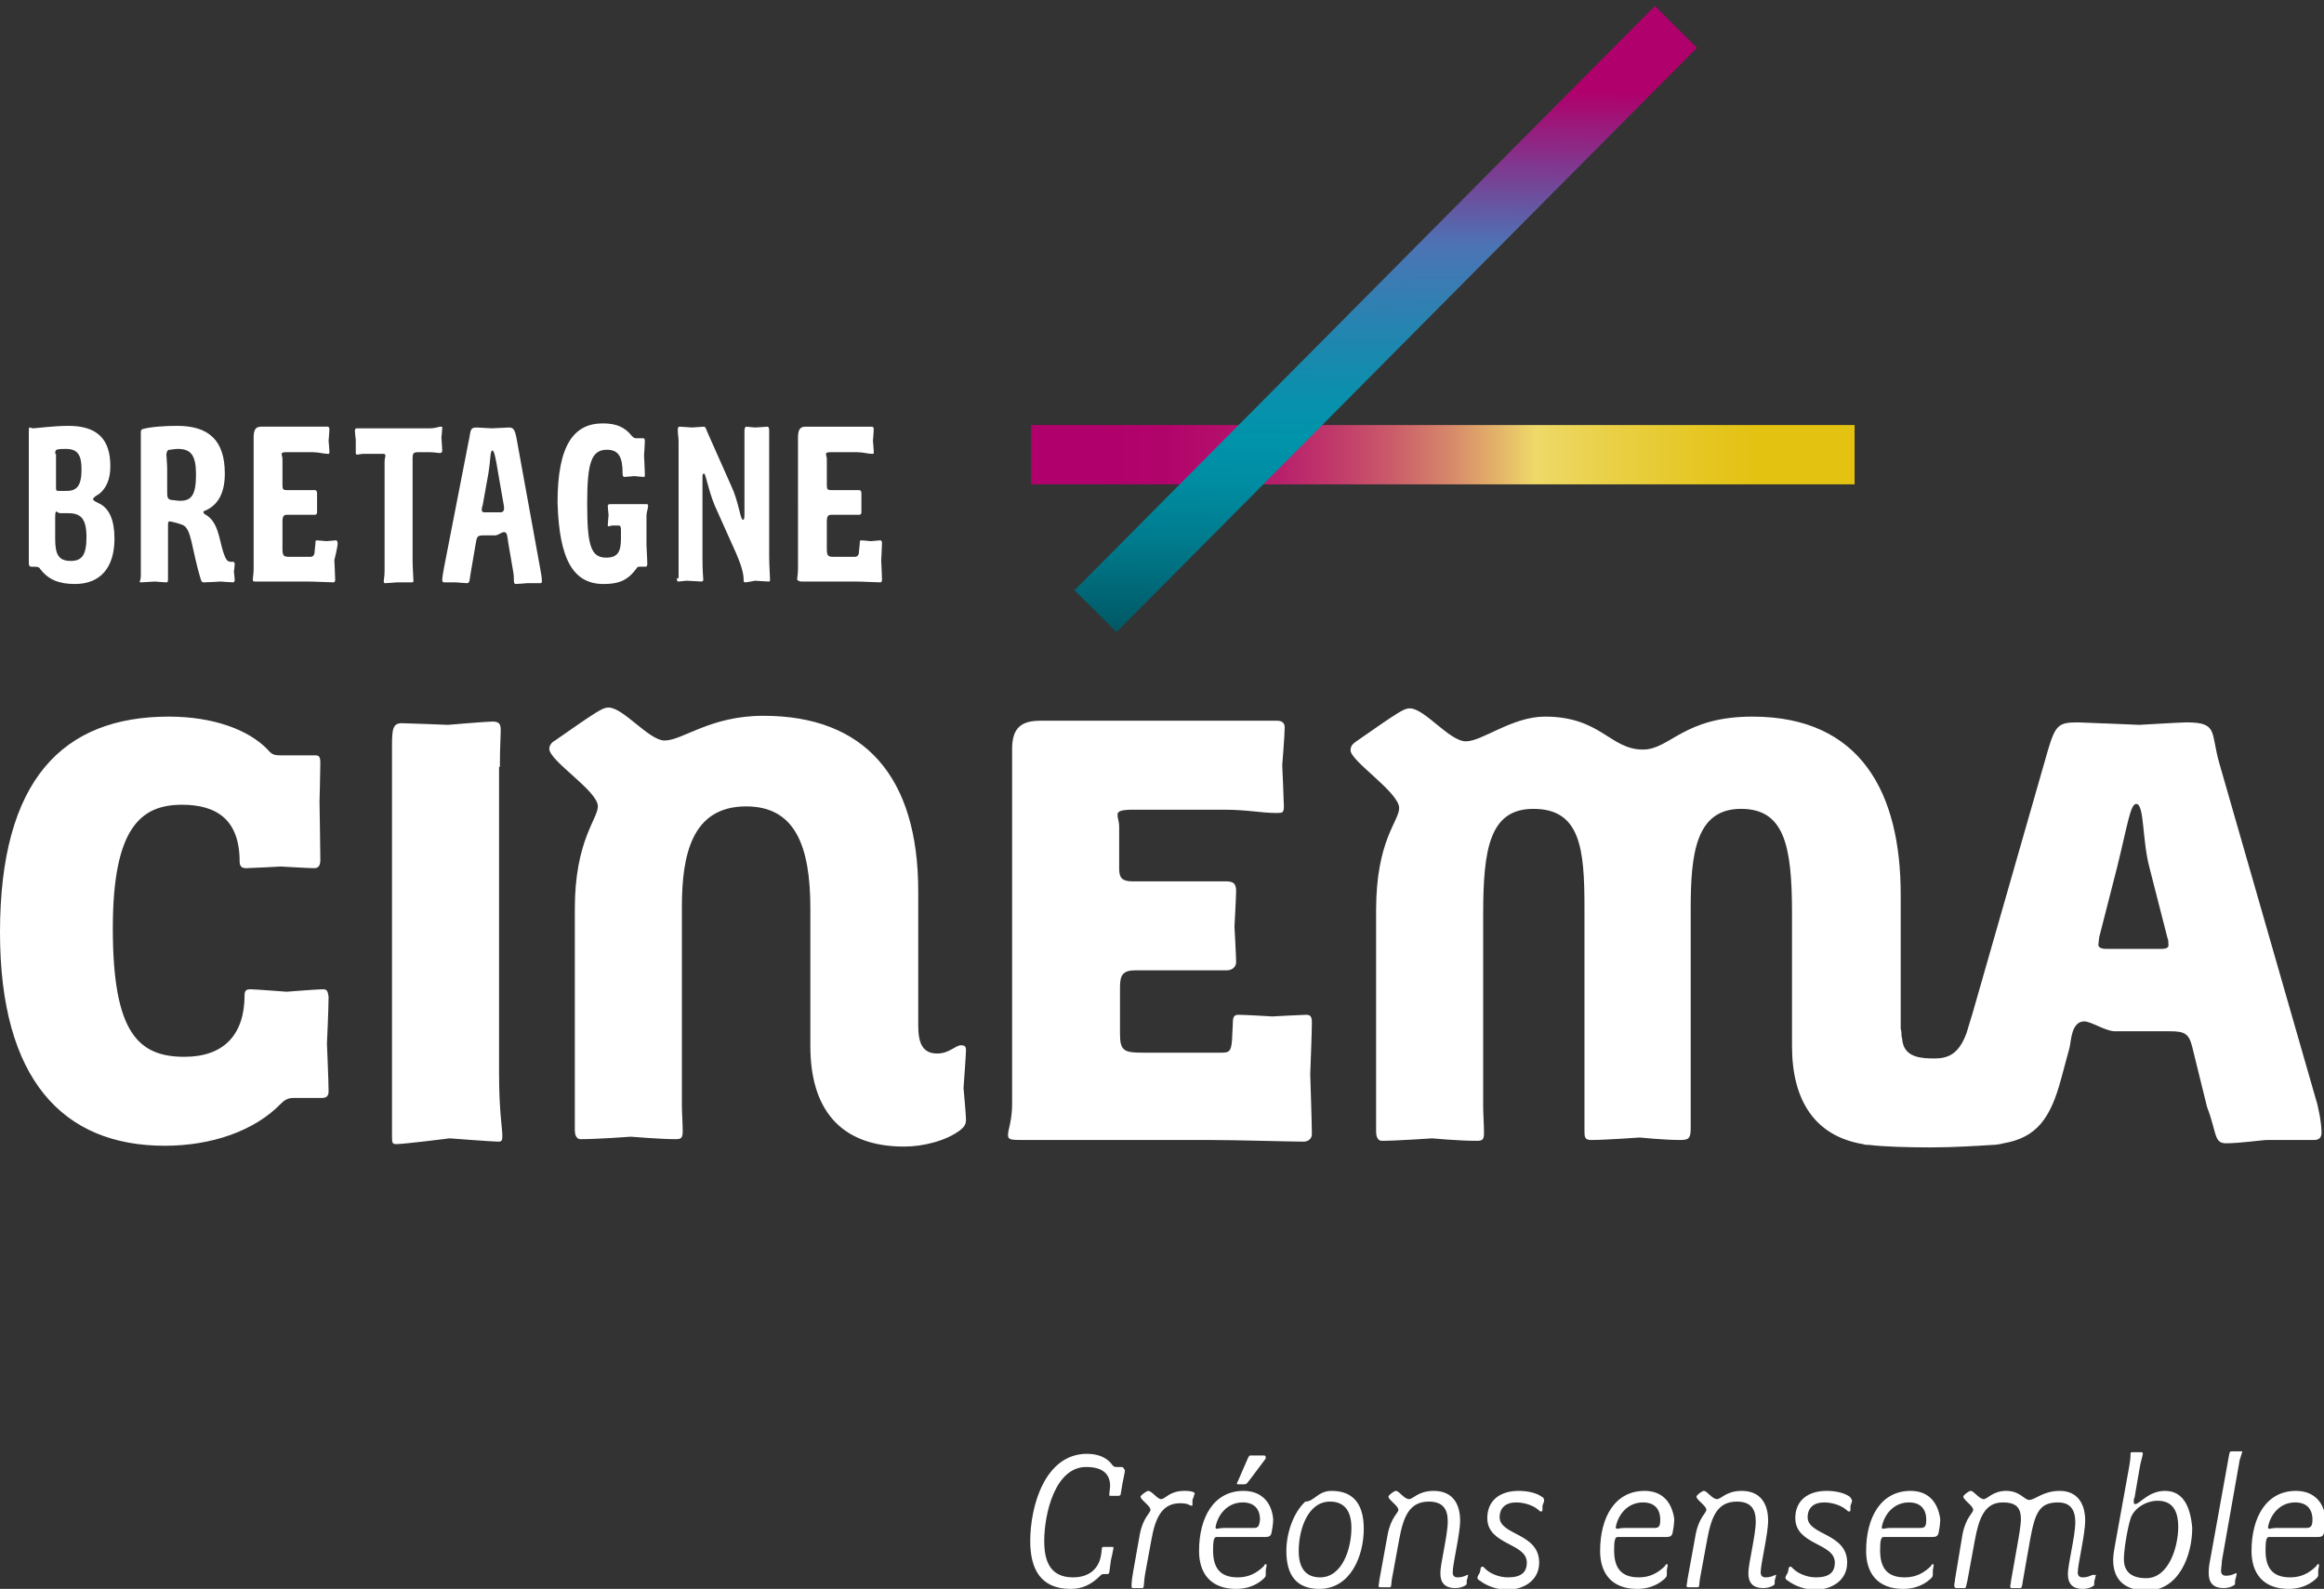 <svg xmlns="http://www.w3.org/2000/svg" xmlns:xlink="http://www.w3.org/1999/xlink" viewBox="0 0 282.2 192.9"><rect x="0" y="0" width="282.2" height="192.9" fill="#333333" stroke="none"/><defs><path id="a" d="M125.2 51.6h100v7.2h-100z"/></defs><clipPath id="b"><use xlink:href="#a" overflow="visible"/></clipPath><linearGradient id="c" gradientUnits="userSpaceOnUse" x1="-708.807" y1="597.099" x2="-707.807" y2="597.099" gradientTransform="matrix(100.049 0 0 -100.049 71040.266 59794)"><stop offset="0" stop-color="#b0006b"/><stop offset=".085" stop-color="#b0006b"/><stop offset=".165" stop-color="#b1046b"/><stop offset=".238" stop-color="#b40f6b"/><stop offset=".308" stop-color="#b9216b"/><stop offset=".376" stop-color="#c13b6a"/><stop offset=".443" stop-color="#cb5d6a"/><stop offset=".509" stop-color="#d6866a"/><stop offset=".573" stop-color="#e4b669"/><stop offset=".615" stop-color="#eed969"/><stop offset=".702" stop-color="#ead048"/><stop offset=".821" stop-color="#e5c621"/><stop offset=".883" stop-color="#e3c212"/><stop offset="1" stop-color="#e3c212"/></linearGradient><path clip-path="url(#b)" fill="url(#c)" d="M125.2 51.6h100v7.2h-100z"/><g><defs><path id="d" transform="rotate(-135.186 168.26 38.652)" d="M164.6-11.4h7.2v100h-7.2z"/></defs><clipPath id="e"><use xlink:href="#d" overflow="visible"/></clipPath><linearGradient id="f" gradientUnits="userSpaceOnUse" x1="-708.784" y1="597.102" x2="-707.784" y2="597.102" gradientTransform="scale(75.498 -75.498) rotate(89.535 -51.787 656.445)"><stop offset="0" stop-color="#005a66"/><stop offset=".012" stop-color="#005d6a"/><stop offset=".136" stop-color="#007b8d"/><stop offset=".236" stop-color="#008da3"/><stop offset=".301" stop-color="#0094ab"/><stop offset=".367" stop-color="#0990ac"/><stop offset=".477" stop-color="#2385b0"/><stop offset=".616" stop-color="#4c74b5"/><stop offset=".865" stop-color="#b0006b"/><stop offset="1" stop-color="#b0006b"/></linearGradient><path clip-path="url(#e)" fill="url(#f)" d="M129.8 76.7l.6-76.7 76.3.6-.6 76.7z"/></g><g fill="#fff"><path d="M3.8 68.8c.8 0 .9 0 1.1.3 1 1.3 2.3 1.8 4.2 1.8 3.1 0 4.8-2 4.8-5.5 0-2.2-.6-3.7-1.9-4.3-.2-.1-.7-.3-.7-.5s.5-.5.7-.6c.9-.7 1.4-1.8 1.4-3.4 0-3.3-1.6-4.9-5.1-4.9-1.7 0-4 .3-4.3.3-.1 0-.3-.1-.4-.1-.1 0-.1.2-.1.6v15.8c0 .4.1.5.3.5m2.9-13.7c0-.4.1-.5.2-.5.2-.1.7-.1 1.1-.1 1.4 0 1.9.7 1.9 2.5 0 2-.6 2.6-1.8 2.6h-1c-.3 0-.3-.1-.3-.5v-4zm0 7.6c0-.5.1-.6.1-.6.1 0 .3.2.5.2h.9c1.5 0 2.3.5 2.3 2.9 0 2.1-.5 2.9-1.9 2.9-1.5 0-1.9-.8-1.9-2.7v-2.7zM17.1 70.7c.2 0 1.7-.1 1.7-.1s1.2.1 1.4.1c.2 0 .2-.2.2-.4v-6.4c0-.4 0-.6.2-.6.1 0 1 .2 1.5.4 1.2.4 1.1 2.8 2.3 6.7.1.3.2.3.4.3.4 0 2-.1 2-.1s1.2.1 1.5.1c.1 0 .2-.1.2-.3 0-.2-.1-1-.1-1s.1-.7.1-.9c0-.2-.1-.3-.2-.3H28c-.4 0-.6-.3-.9-1.2-.5-1.6-.6-3.6-2.1-4.5-.2-.1-.3-.2-.3-.3 0-.1.1-.2.2-.2 1.4-.6 2.4-1.9 2.4-4.5 0-4.1-2-5.8-5.8-5.8-1.3 0-3.2.1-4.2.4-.2.1-.2.2-.2.5v17.3c0 .4-.1.5-.1.7-.1 0-.1.1.1.1m3.5-16.1c.2 0 .6-.1 1-.1 1.6 0 2.2.8 2.2 3.1 0 2.4-.5 3.2-1.9 3.2-.4 0-.8-.1-1.1-.1-.5-.1-.5-.4-.5-1.1v-2.7c0-.6-.1-1.5-.1-1.8.1-.4.2-.5.4-.5M40.8 65.6c-.1 0-1.2.1-1.2.1s-.9-.1-1.1-.1c-.2 0-.2.1-.2.4l-.1 1c0 .4-.2.6-.5.6h-2.6c-.6 0-.8-.1-.8-.9v-3.4c0-.5.1-.8.5-.8h3.4c.2 0 .3-.1.3-.3v-1.1-1.2c0-.3-.1-.4-.3-.4h-3.4c-.4 0-.5-.1-.5-.6v-3.2c0-.2-.1-.4-.1-.6 0-.1.1-.2.5-.2H38c.7 0 1.3.2 1.8.2.2 0 .2 0 .2-.3 0-.2-.1-1.3-.1-1.3s.1-1.1.1-1.4c0-.2-.1-.3-.2-.3h-8.1c-.6 0-.9.3-.9 1.3V69c0 .7-.1 1.1-.1 1.4 0 .2.1.2.4.2h6.3c.9 0 2.5.1 3.1.1.1 0 .2-.1.2-.3 0-.4-.1-2.4-.1-2.4s.4-1.6.4-2c0-.3-.1-.4-.2-.4M50 70.7c.2 0 .2-.1.2-.2 0-.4-.1-1.6-.1-2.4V55.6c0-.5.1-.7.6-.7h1.5c.5 0 1 .1 1.2.1.2 0 .3-.1.3-.3 0-.2-.1-1.6-.1-1.6s.1-.9.1-1.1c0-.2 0-.2-.2-.2s-.7.2-1.2.2h-8.9c-.3 0-.3.1-.3.4 0 .2.1 1 .1 1V55c0 .1.1.2.1.2.2 0 .5-.1.9-.1h2.4c.1 0 .2.1.2.2 0 .2-.1.4-.1.7v13.3c0 .7-.1 1-.1 1.3 0 .2.1.2.2.2.2 0 1.4-.1 1.4-.1H50M62.7 53.1c-.2-1-.4-1.2-.9-1.2-.1 0-2.1.1-2.1.1s-1.6-.1-1.8-.1c-.9 0-.7.4-1 1.7l-3 15.4c-.1.6-.2 1.1-.2 1.4 0 .2.1.3.2.3h1.4c.1 0 1.2.1 1.4.1.4 0 .3-.5.5-1.5l.6-3.5c.1-.6.2-.8.8-.8h1.5c.4 0 .8-.4 1.1-.4.4 0 .4.5.5 1.2l.6 3.5c.1.5.1.9.1 1.2 0 .3.1.4.2.4.3 0 1.4-.1 1.4-.1h1.6c.2 0 .2-.1.2-.3 0-.3-.1-1-.3-2l-2.8-15.4zm-1.9 9.1h-2c-.2 0-.3-.1-.3-.3 0-.1 0-.3.1-.5l.7-3.9c.3-1.8.2-2.8.5-2.8.2 0 .4.9.7 2.8l.7 4v.4c-.1.2-.2.3-.4.3M73.3 70.9c1.8 0 2.9-.4 4-1.9.1-.2.2-.2.4-.2h.7c.1 0 .2-.1.2-.3 0-.6-.1-2.1-.1-2.3v-3.6c0-.4.2-.9.2-1.2 0-.2-.1-.2-.3-.2h-4.3c-.2 0-.3.1-.3.2 0 .3.1 1.1.1 1.1s-.1 1-.1 1.3c0 .1.1.1.1.1.1 0 .3-.1.5-.1h.7c.2 0 .3.1.3.5v1.1c0 1.6-.4 2.3-1.8 2.3-1.9 0-2.3-1.6-2.3-6.6 0-4.9.5-6.5 2.4-6.5 1.5 0 1.9 1 1.9 2.9 0 .3.1.4.2.4.2 0 1.2-.1 1.2-.1s1 .1 1.1.1c.2 0 .2 0 .2-.4 0-.5-.1-2.2-.1-2.2s.1-1.3.1-1.8c0-.2-.1-.3-.2-.3h-.9c-.2 0-.3-.1-.5-.3-.8-1-1.8-1.5-3.5-1.5-3.5 0-5.5 2.6-5.5 9.6.2 7.1 2 9.9 5.6 9.9M82.2 70.2c0 .3 0 .4.2.4.1 0 1-.1 1-.1s1.6.1 1.8.1c.1 0 .2-.1.2-.2 0-.2-.1-.9-.1-2.6v-9.6c0-.6 0-.7.2-.7s.5 2 1.3 3.9l2.6 5.8c.6 1.4.9 2.4.9 3.2 0 .2 0 .3.2.3s1.2-.2 1.2-.2 1.4.1 1.6.1.2 0 .2-.3c0-.4-.1-1.6-.1-2.7V53.8v-1.5c0-.4-.1-.5-.2-.5s-1.5.1-1.5.1-1-.1-1.1-.1-.2.2-.2.5v9.8c0 .8 0 1-.2 1-.3 0-.5-2.2-1.4-4.1L86 52.7c-.2-.4-.3-.9-.5-.9-.1 0-1.5.1-1.5.1s-1.3-.1-1.5-.1c-.1 0-.2.1-.2.4 0 .4.1 1 .1 1.4v16.6zM97.5 70.6h6.3c.9 0 2.5.1 3.1.1.1 0 .2-.1.2-.3 0-.4-.1-2.4-.1-2.4s.1-1.6.1-2.1c0-.2-.1-.3-.2-.3s-1.2.1-1.2.1-.9-.1-1.1-.1c-.2 0-.2.1-.2.4l-.1 1c0 .4-.2.6-.5.6h-2.6c-.6 0-.8-.1-.8-.9v-3.4c0-.5.1-.8.5-.8h3.4c.2 0 .3-.1.3-.3v-1.1-1.2c0-.3-.1-.4-.3-.4h-3.4c-.4 0-.5-.1-.5-.6v-3.2c0-.2-.1-.4-.1-.6 0-.1.1-.2.5-.2h3.3c.7 0 1.3.2 1.8.2.2 0 .2 0 .2-.3 0-.2-.1-1.3-.1-1.3s.1-1.1.1-1.4c0-.2-.1-.3-.2-.3h-8.1c-.6 0-.9.3-.9 1.3V69c0 .7-.1 1.1-.1 1.4.3.2.3.2.7.2M39.2 120.1c-.6 0-4.4.3-4.4.3s-3.9-.3-4.4-.3c-.4 0-.7.1-.7.7 0 4.8-2.5 7.5-7.3 7.5-5.6 0-8.7-2.9-8.7-15.6 0-12.2 3.4-15 8.4-15 4.2 0 7 1.8 7 6.9 0 .7.4.8.8.8.5 0 4.2-.2 4.2-.2s3.5.2 4 .2c.4 0 .8-.1.8-1 0-1-.1-7.1-.1-7.1s.1-3.6.1-4.7c0-.8-.2-.9-.7-.9H34c-.7 0-1-.1-1.5-.7-2.3-2.4-6.6-4-12-4C7.6 87 0 94.7 0 113.2c0 17.8 7.6 25.9 20 25.9 5.7 0 10.9-1.8 14.1-5.1.4-.4.8-.7 1.5-.7H39c.5 0 .9-.1.9-.8 0-1.2-.2-5.8-.2-5.8s.2-4.2.2-5.7c-.1-.7-.2-.9-.7-.9M60.7 93.1c0-2.3.1-3.7.1-4.5 0-.7-.2-1-1-1-.7 0-5.4.4-5.4.4s-5.1-.2-5.6-.2c-1.1 0-1.2.7-1.2 2.8v47.2c0 .9 0 1.1.5 1.1 1 0 6.5-.7 6.5-.7s5.2.4 5.9.4c.4 0 .5-.1.5-.7 0-1-.4-2.9-.4-7.6V93.1zM117.3 127.5c0-.4-.1-.6-.6-.6-.7 0-1.4 1-2.9 1-1.8 0-2.3-1.3-2.3-3.4v-16.3c0-13.9-6.5-21.3-18.8-21.3-6.5 0-9.8 3-12 3-1.9 0-5-4-6.8-4-.7 0-1.2.3-6.5 4-.4.2-.7.6-.7 1 0 1.5 5.9 5.1 5.9 7 0 1.5-2.8 4.2-2.8 12.4v26.9c0 .4.1 1.1.7 1.1 2.1 0 6.1-.3 6.1-.3s3.6.3 5.4.3c.7 0 .9-.1.9-1s-.1-2.2-.1-3.1v-24.1c0-6.3 1.2-12.2 7.8-12.2 5.9 0 7.8 4.7 7.8 12.4V127c0 7.4 3.4 12.2 11.4 12.2 2.3 0 5.1-.7 6.8-2 .5-.4.7-.7.7-1.3 0-.5-.3-3.8-.3-3.8s.3-4.2.3-4.6M158.3 138.6c.6 0 1-.4 1-.9 0-1.2-.2-7.3-.2-7.3s.2-5.1.2-6.2c0-.7-.1-1-.7-1-.4 0-4.1.2-4.1.2s-3.3-.2-4.1-.2c-.6 0-.7.3-.7 1.1l-.1 2c-.1 1.4-.4 1.5-1.3 1.5h-9.5c-2.3 0-2.8-.2-2.8-2.3v-5.6c0-1.5.3-2.1 1.9-2.1H149c.6 0 1.1-.4 1.1-1 0-.7-.2-4.3-.2-4.3s.2-3.7.2-4.3c0-.8-.2-1.2-1.2-1.2h-11.4c-1.2 0-1.6-.4-1.6-1.5v-5.1c0-.7-.2-1-.2-1.5 0-.4.4-.6 1.9-.6h11c2.9 0 4.5.4 6.4.4.7 0 .9 0 .9-.8 0-.6-.2-5-.2-5s.3-3.7.3-4.6c0-.5-.3-.8-.9-.8h-28.8c-2.2 0-3.4.8-3.4 3.4V134c0 2.1-.5 3.1-.5 3.8 0 .6.4.6 2 .6h22.5c3.3 0 9.7.2 11.4.2M270.3 138.8c1.7 0 4.4-.4 5-.4h5.7c.6 0 .9-.3.9-.9 0-1.2-.4-3.2-.7-4.1l-11.7-40.7c-1.1-3.8-.1-5-4-5-.7 0-5.7.3-5.7.3s-7.1-.3-7.5-.3c-2.3 0-2.7.3-3.6 3.3l-9.2 32.1c-.3.9-.5 1.7-.7 2.3-.1.2-.1.3-.2.5-.9 2.1-2.1 2.6-3.7 2.6-1.5 0-3.3-.1-3.8-1.7 0-.1-.1-.3-.1-.5s-.1-.4-.1-.6c0-.2 0-.5-.1-.8v-16.3c0-12.3-4.8-21.6-18-21.6-8.4 0-10 4-13.3 4-4 0-5.1-4-11.9-4-4 0-7.6 3-9.6 3s-5-4-6.8-4c-.7 0-1.2.3-6.5 4-.4.3-.7.5-.7 1.1 0 1.3 5.9 5.1 5.9 7 0 1.6-2.8 3.9-2.8 12.4v26.9c0 .4.1 1.1.7 1.1 1.7 0 6.1-.3 6.1-.3s3.2.3 5.4.3c.7 0 .9-.1.9-1s-.1-2.3-.1-3.2V111c0-8 .8-12.8 6.1-12.8 5.7 0 6.2 4.8 6.2 12v27c0 .8 0 1.2.8 1.2 1.7 0 5.9-.3 5.9-.3s3 .3 4.9.3c1.1 0 1.3-.2 1.3-1.5v-26.6c0-6.6.6-12.1 6.1-12.1 5.2 0 6.2 4.3 6.2 12.6V127c0 6.5 2.7 10.9 8.6 11.9.3.1.5.1.8.1 1.6.2 4.5.3 7.4.3 2.9 0 5.9-.2 7.5-.3.5 0 1-.1 1.4-.2 4-.7 5.7-3 7-7.9l1-3.7c.2-.8.2-3.2 1.8-3.2.8 0 2.6 1.2 3.7 1.2h6.7c1.8 0 2.3.3 2.7 1.9l1.8 7.3c1.2 3.1.8 4.4 2.3 4.4m-7.9-23.6h-6.6c-.7 0-1-.2-1-.5 0-.2.1-.7.1-.9l2.2-8.6c1.3-5.3 1.6-7.6 2.3-7.6 1 0 .7 4.3 1.6 7.7l2.2 8.6c.1.2.1.4.1.6.1.5-.1.7-.9.7M136.2 178.1h-.6c-.2 0-.3 0-.5-.2-.6-.9-1.7-1.4-3.1-1.4-5.1 0-6.9 6.3-6.9 10.6 0 3.3 1.2 5.8 4.9 5.8 1.4 0 2.5-.5 3.6-1.6.1-.1.2-.2.4-.2h.4c.2 0 .2 0 .3-.2l.2-1.5s.3-1.3.3-1.4c0-.2 0-.2-.2-.2h-.9c-.2 0-.3 0-.3.2l-.1.8c-.3 1.8-1.6 2.7-3.4 2.7-2.8 0-3.5-2-3.5-4.4 0-3.3 1.3-9 5.1-9 1.8 0 2.9.7 2.9 2.3 0 .2-.1.9-.1 1 0 .2 0 .2.2.2h.9c.2 0 .3-.1.3-.3l.2-1.2s.3-1.4.3-1.6c-.2-.3-.2-.4-.4-.4M145 181.2c-.3-.2-.9-.2-1.2-.2-1.8 0-2.3 1-2.8 1s-1.1-1-1.6-1c-.1 0-.9.5-.9.7 0 .4 1.2 1.1 1.2 1.6 0 .4-.9.9-1.3 3l-.8 4.5c-.1.5-.2 1.3-.2 1.7 0 .2 0 .3.2.3h1.1c.3 0 .1-.4.4-2l.7-3.8c.5-2.9 1.4-4.5 3.5-4.5 1.1 0 1.1.3 1.4.3.1 0 .1 0 .1-.2v-.5s.2-.5.2-.6c.1-.2.1-.2 0-.3M151.9 176.7c-.2 0-.2 0-.4.4l-1 2.3c-.2.5-.3.6-.3.7 0 .1 0 .1.2.1h.7c.3 0 .3-.1 1-1l1.5-2c.1-.1.1-.2.1-.3 0-.1-.1-.2-.2-.2h-1.6zM151 181c-3.6 0-5.4 3.2-5.4 7.3 0 2.7 1.4 4.6 4.5 4.6 1.1 0 2.3-.3 3.3-1.2.2-.2.3-.3.3-.5v-.5c0-.2.1-.5.1-.7 0-.1 0-.1-.1-.1s-.2.1-.2.2c-.9.9-1.9 1.4-3.2 1.4-2.2 0-3-1.2-3-3.3 0-1.1.1-1.6.4-1.6h5.9c.5 0 .7-.1.8-.5.1-.5.2-1.1.2-1.7-.2-2.1-1.5-3.4-3.6-3.4m1.2 4.5h-3.6c-.4 0-.7.1-.8.1-.1 0-.2 0-.2-.2.3-1.6 1.5-3 3.3-3 1.4 0 2.1.8 2.1 2.1-.1.9-.3 1-.8 1M161.7 181c-1.7 0-2.1 1.3-3.2 1.3-1.5 1.4-2.3 3.9-2.3 6 0 2.9 1.2 4.6 4 4.6 3.8 0 5.4-4 5.4-7.3 0-2.9-1.2-4.6-3.9-4.6m-1.4 10.5c-1.8 0-2.6-1.2-2.6-3.2 0-2.6 1.1-6 3.8-6 1.8 0 2.6 1.2 2.6 3.2 0 2.5-1.1 6-3.8 6M178.2 191.2c-.1 0-.5.3-1.2.3-.4 0-.6-.2-.6-.6 0-1.1.9-4.6.9-6.3 0-2-.9-3.6-3.2-3.6-1.9 0-2.5 1-3 1-.6 0-1.2-1-1.6-1-.2 0-.9.5-.9.7 0 .4 1.2 1.1 1.2 1.6 0 .4-.9.9-1.3 3l-1 5.5c0 .2-.1.6-.1.7 0 .1 0 .2.2.2h1.1c.3 0 .2-.2.3-.9l.9-4.9c.5-2.7 1.2-4.6 3.6-4.6 1.7 0 2.3.9 2.3 2.4 0 1.7-.9 5.1-.9 6.3 0 1.2.6 1.8 1.8 1.8.4 0 .9-.1 1.2-.3.2-.1.2-.2.2-.3v-.3s.2-.7.2-.8c0 .1 0 .1-.1.1M187.2 181.7c-.7-.5-1.8-.7-2.8-.7-2.3 0-3.8 1.2-3.8 3.3 0 3.3 4.8 3 4.8 5.4 0 1.2-.7 1.8-2.3 1.8-1.1 0-2.3-.5-2.9-1.2-.1-.1-.1-.1-.2-.1s-.2.1-.2.2l-.1.5c-.3.5-.3.6-.3.6 0 .2.1.3.3.4.9.7 2.2 1.1 3.3 1.1 2 0 3.9-1.1 3.9-3.3 0-3.6-4.8-3.3-4.8-5.5 0-1.1.7-1.8 2-1.8.9 0 2 .3 2.7.9.1.1.2.2.3.2.1 0 .2 0 .2-.2v-.5s.2-.5.2-.6c0-.3-.1-.4-.3-.5M199.7 181c-3.6 0-5.4 3.2-5.4 7.3 0 2.7 1.4 4.6 4.5 4.6 1.1 0 2.3-.3 3.3-1.2.2-.2.3-.3.3-.5v-.5c0-.2.1-.5.1-.7 0-.1 0-.1-.1-.1s-.2.1-.2.2c-.9.9-1.9 1.4-3.2 1.4-2.2 0-3-1.2-3-3.3 0-1.1.1-1.6.4-1.6h5.9c.5 0 .7-.1.8-.5.1-.5.2-1.1.2-1.7-.3-2.1-1.5-3.4-3.6-3.4m1.1 4.5h-3.6c-.4 0-.7.1-.8.1-.1 0-.2 0-.2-.2.3-1.6 1.5-3 3.3-3 1.4 0 2.1.8 2.1 2.1 0 .9-.2 1-.8 1M215.6 191.2c-.1 0-.5.3-1.2.3-.4 0-.6-.2-.6-.6 0-1.1.9-4.6.9-6.3 0-2-.9-3.6-3.2-3.6-1.9 0-2.5 1-3 1-.6 0-1.2-1-1.6-1-.2 0-.9.5-.9.7 0 .4 1.2 1.1 1.2 1.6 0 .4-.9.9-1.3 3l-1 5.5c0 .2-.1.6-.1.7 0 .1 0 .2.2.2h1.1c.3 0 .2-.2.3-.9l.9-4.9c.5-2.7 1.2-4.6 3.6-4.6 1.7 0 2.3.9 2.3 2.4 0 1.7-.9 5.1-.9 6.3 0 1.2.6 1.8 1.8 1.8.4 0 .9-.1 1.2-.3.2-.1.2-.2.2-.3v-.3s.2-.7.2-.8c0 .1 0 .1-.1.1M224.6 181.7c-.7-.5-1.8-.7-2.8-.7-2.3 0-3.8 1.2-3.8 3.3 0 3.3 4.8 3 4.8 5.4 0 1.2-.7 1.8-2.3 1.8-1.1 0-2.3-.5-2.9-1.2-.1-.1-.1-.1-.2-.1s-.2.1-.2.2l-.1.5c-.3.5-.3.6-.3.6 0 .2.1.3.3.4.9.7 2.2 1.1 3.3 1.1 2 0 3.9-1.1 3.9-3.3 0-3.6-4.8-3.3-4.8-5.5 0-1.1.7-1.8 2-1.8.9 0 2 .3 2.7.9.1.1.2.2.3.2.1 0 .2 0 .2-.2v-.5s.2-.5.2-.6c-.1-.3-.2-.4-.3-.5M232 181c-3.6 0-5.4 3.2-5.4 7.3 0 2.7 1.4 4.6 4.5 4.6 1.1 0 2.3-.3 3.3-1.2.2-.2.3-.3.3-.5v-.5c0-.2.1-.5.1-.7 0-.1 0-.1-.1-.1s-.2.1-.2.2c-.9.9-1.9 1.4-3.2 1.4-2.2 0-3-1.2-3-3.3 0-1.1.1-1.6.4-1.6h5.9c.5 0 .7-.1.8-.5.1-.5.2-1.1.2-1.7-.3-2.1-1.5-3.4-3.6-3.4m1.1 4.5h-3.6c-.4 0-.7.1-.8.1-.1 0-.2 0-.2-.2.3-1.6 1.5-3 3.3-3 1.4 0 2.1.8 2.1 2.1 0 .9-.2 1-.8 1M254.1 191.2c-.1 0-.5.3-1.2.3-.4 0-.6-.2-.6-.6 0-1 .9-4.6.9-6.3 0-2-.9-3.6-3.1-3.6-2 0-3 1.1-3.7 1.1-.6 0-1.1-1.1-2.8-1.1-1.6 0-2.3 1-2.7 1-.6 0-1.2-1-1.6-1-.2 0-.9.5-.9.7 0 .4 1.2 1.1 1.2 1.6 0 .4-.9.9-1.3 3l-.9 5.4c0 .2-.1.6-.1.8 0 .2.1.3.3.3h.9c.3 0 .2-.2.4-.9l.9-4.9c.5-2.7 1.2-4.6 3.4-4.6 1.7 0 2.2.7 2.2 2.1 0 .2-.1 1.2-.3 2.3l-.9 5.1c0 .2-.1.5-.1.7 0 .2.1.2.3.2h.9c.3 0 .2-.3.6-2.4l.6-3.4c.6-3.3 1.1-4.6 3.4-4.6 1.5 0 2.1.9 2.1 2.4 0 1.7-.9 5.1-.9 6.3 0 1.2.6 1.8 1.8 1.8.4 0 .9-.1 1.2-.3.2-.1.2-.2.2-.3v-.3s.2-.7.2-.8h-.4M262.9 181c-2 0-3.1 1.6-3.6 1.6-.2 0-.2-.1-.2-.3 0-.1 0-.4.1-.5l.6-3.5c.1-.7.4-1.6.4-1.8 0-.1 0-.2-.2-.2h-.5-.6c-.2 0-.2.1-.2.5 0 .3-.1 1-.2 1.5l-1.7 9.4c-.1.5-.2 1.2-.2 1.7 0 2.1 1.1 3.7 4.1 3.7 3.9 0 5.5-4.3 5.5-7.6-.2-2.4-1-4.5-3.3-4.5m-2.3 10.6c-2.1 0-2.7-1.1-2.7-2.3 0-1.1.4-3.6.8-4.9.4-1.3 1.9-2.2 3.3-2.2 1.8 0 2.5 1.2 2.5 3.2 0 2.3-1.1 6.2-3.9 6.2M272.2 176.2h-.6-.6c-.2 0-.2 0-.3.3l-2.4 13.3c-.1.5-.1 1-.1 1.2 0 1.2.6 1.8 1.8 1.8.4 0 .9-.1 1.2-.3.2-.1.2-.2.2-.3v-.3s.2-.7.2-.8c0-.1 0-.1-.1-.1s-.5.3-1.2.3c-.4 0-.6-.2-.6-.6 0-.3.1-.8.1-1.2l2.1-11.9c0-.3.4-1.3.4-1.5 0 .1 0 .1-.1.1M278.8 181c-3.6 0-5.4 3.2-5.4 7.3 0 2.7 1.4 4.6 4.5 4.6 1.1 0 2.3-.3 3.3-1.2.2-.2.3-.3.3-.5v-.5c0-.2.1-.5.1-.7 0-.1 0-.1-.1-.1s-.2.1-.2.2c-.9.9-1.9 1.4-3.2 1.4-2.2 0-3-1.2-3-3.3 0-1.1.1-1.6.4-1.6h5.9c.5 0 .7-.1.8-.5.1-.5.2-1.1.2-1.7-.2-2.1-1.5-3.4-3.6-3.4m1.2 4.5h-3.6c-.4 0-.7.1-.8.1-.1 0-.2 0-.2-.2.3-1.6 1.5-3 3.3-3 1.4 0 2.1.8 2.1 2.1 0 .9-.3 1-.8 1"/></g></svg>